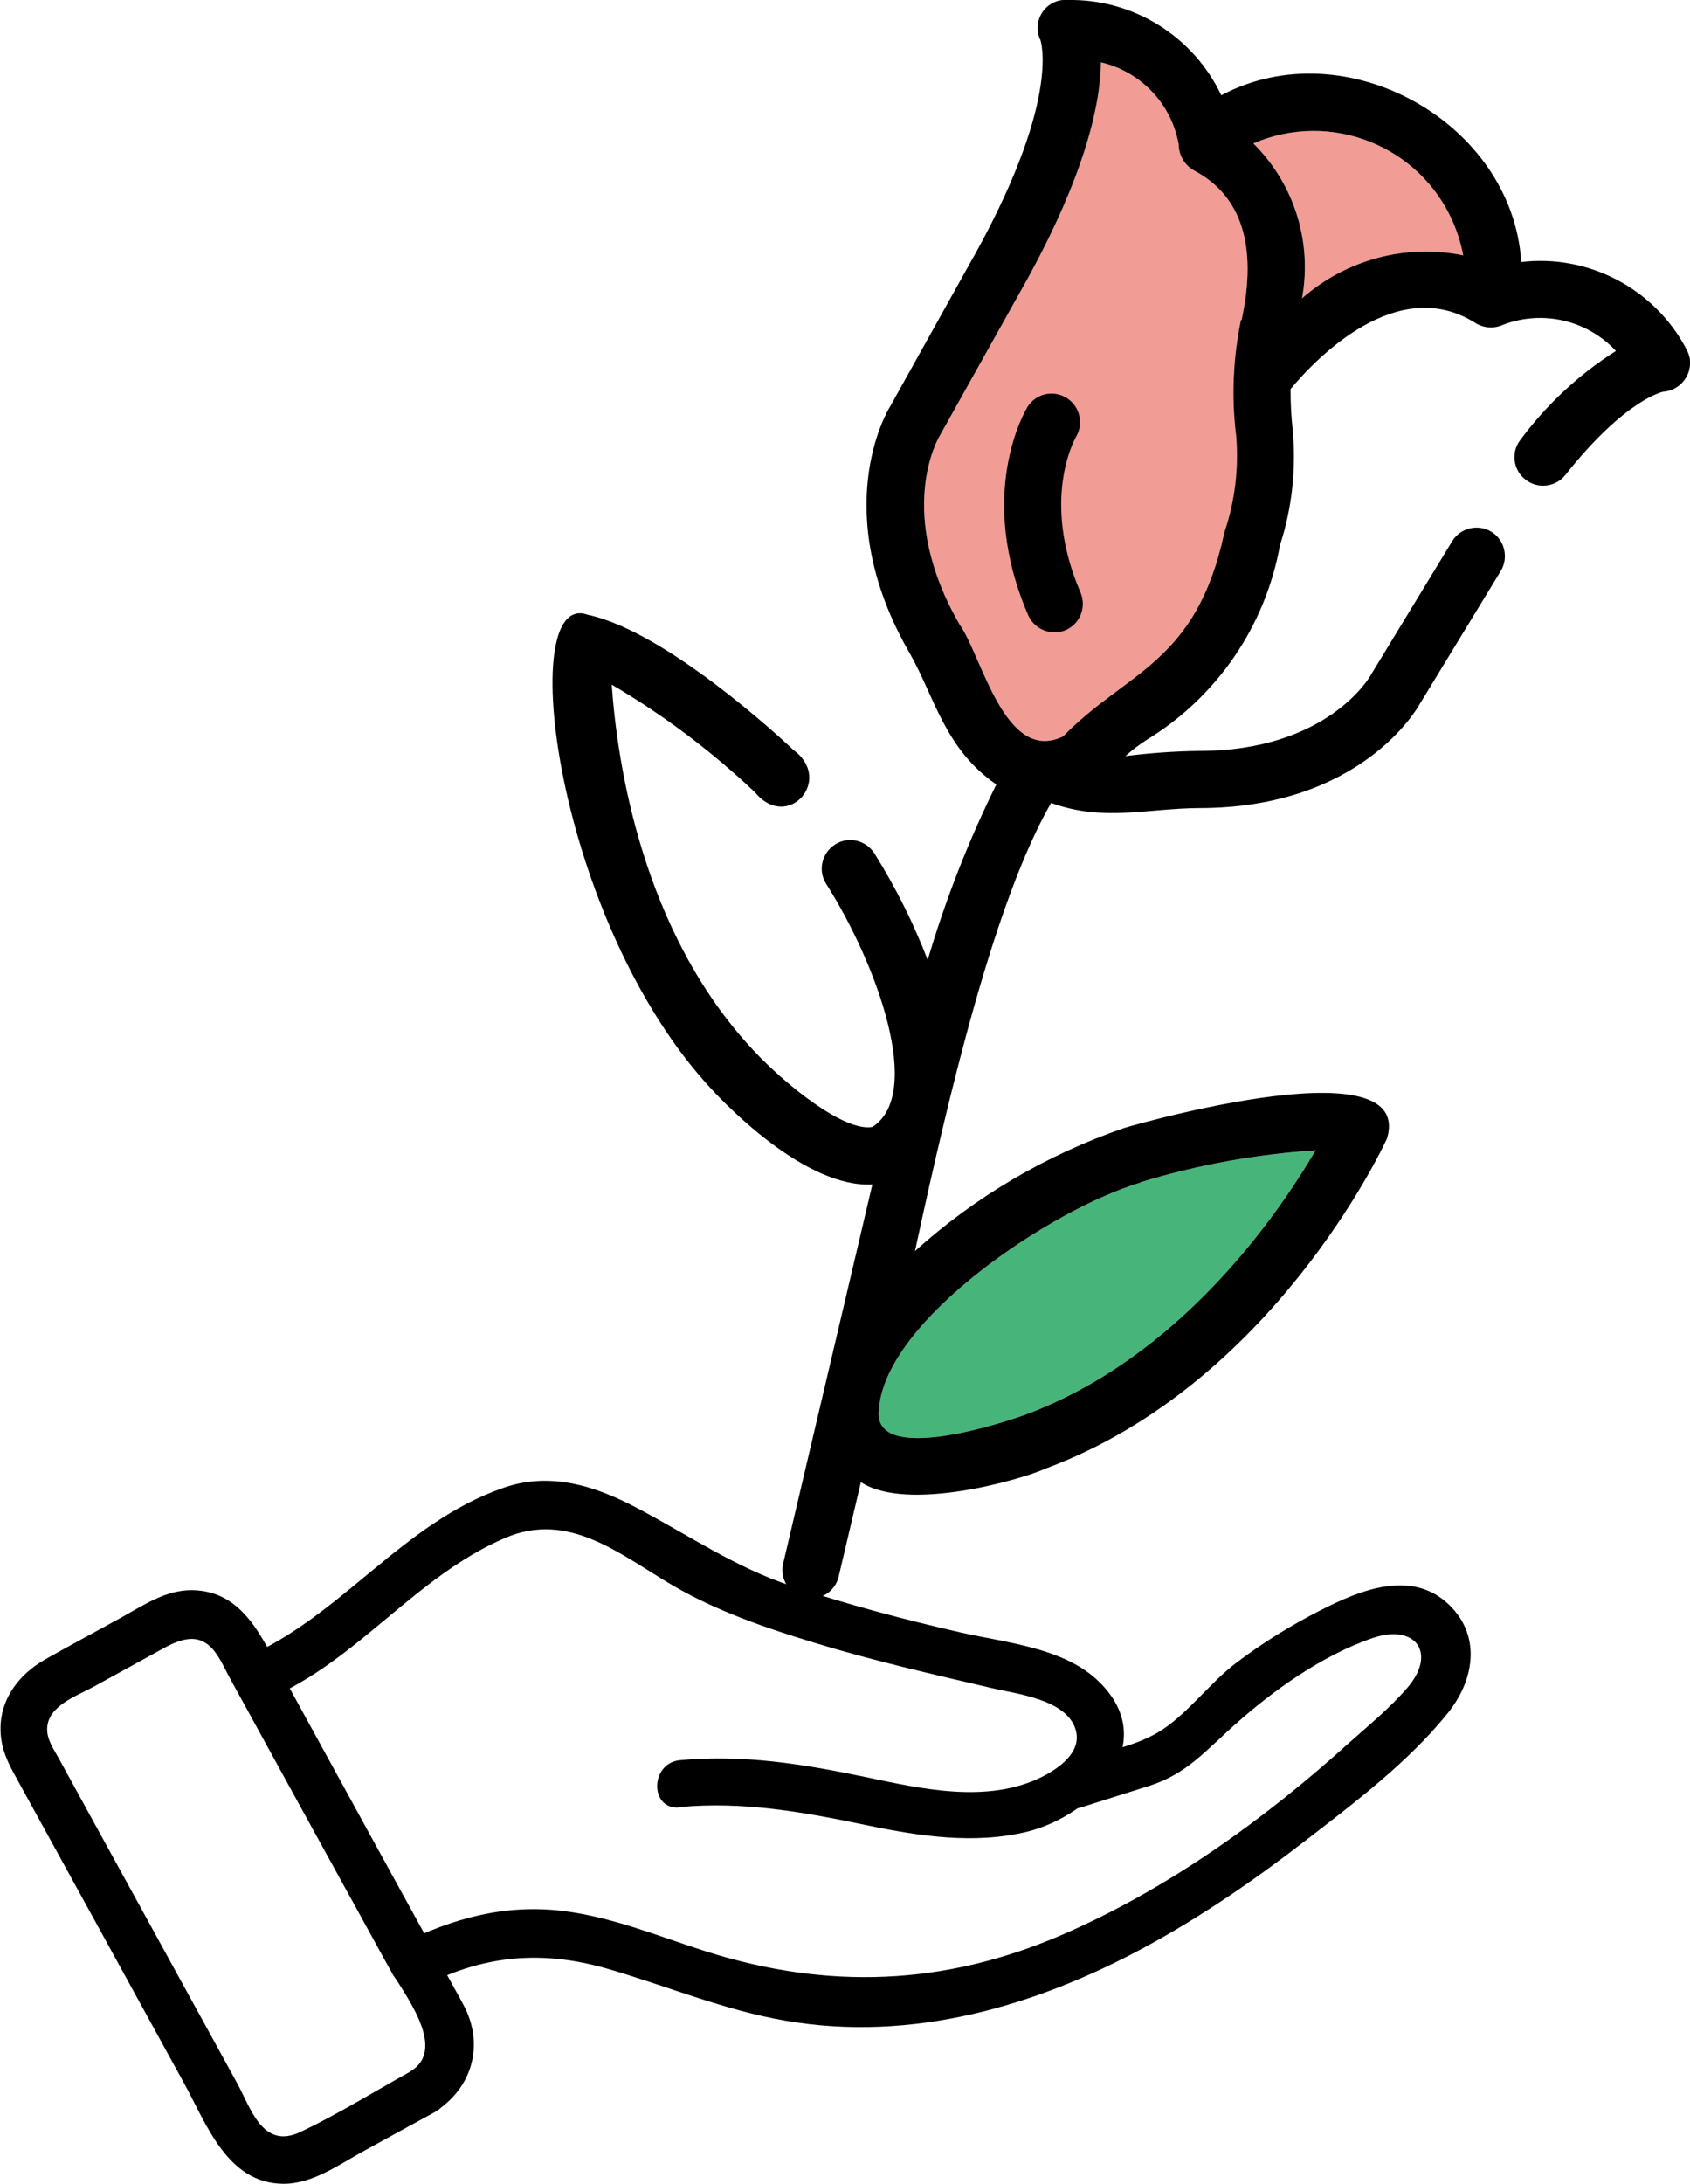 <?xml version="1.0" encoding="UTF-8"?> <svg xmlns="http://www.w3.org/2000/svg" id="_レイヤー_2" viewBox="0 0 55.89 72.19"><defs><style>.cls-1{fill:#f29c96;}.cls-2{fill:#47b579;}</style></defs><g id="_レイヤー_1-2"><path class="cls-2" d="M37.71,39.08c1.89-.58,3.84-.93,5.8-1.06-1.29,2.2-4.51,6.85-9.6,8.74-1.37.49-5.1,1.56-4.84-.2.23-2.95,5.74-6.61,8.64-7.47Z"></path><path class="cls-1" d="M41.04,10.57c-.26,1.26-.32,2.55-.16,3.83.09,1.08-.04,2.17-.39,3.2-.93,4.35-3.24,4.58-5.33,6.74-1.93.93-2.69-2.67-3.42-3.69-2.13-3.68-.74-6.12-.66-6.25l2.59-4.63c2.21-3.87,2.72-6.31,2.74-7.71,1.32.31,2.33,1.37,2.57,2.71,0,.36.2.7.52.87,1.56.83,2.09,2.49,1.56,4.94h0Z"></path><path class="cls-1" d="M43.06,9.86c.34-1.87-.26-3.78-1.61-5.12,2.55-1.1,5.51.07,6.61,2.62.15.35.26.71.33,1.08-1.9-.39-3.87.14-5.33,1.42h0Z"></path><path d="M35.59,14.43c.26-.45.11-1.03-.34-1.29-.44-.26-1-.12-1.27.31-.07.12-1.72,2.87.03,6.9.22.47.78.68,1.25.47.46-.21.67-.75.48-1.22-1.33-3.08-.2-5.08-.15-5.17Z"></path><path d="M55.75,11.5c-1.06-1.97-3.22-3.1-5.44-2.84-.3-4.63-5.83-7.69-9.92-5.51C39.46,1.19,37.47-.04,35.31,0c-.33-.03-.66.13-.84.41-.18.27-.21.62-.06.92,0,.02.72,2.04-2.41,7.51l-2.57,4.61c-.09.14-2.06,3.45.66,8.15.82,1.44,1.15,3.15,2.86,4.33-.92,1.86-1.68,3.8-2.27,5.8-.47-1.22-1.06-2.4-1.76-3.52-.28-.44-.86-.58-1.3-.3s-.58.86-.3,1.3c1.7,2.68,3.23,6.95,1.53,8.04-.93.17-2.89-1.41-3.93-2.53-3.7-3.94-4.51-9.54-4.69-12.09,1.71,1,3.3,2.2,4.74,3.56,1.08,1.31,2.61-.42,1.27-1.4-.42-.4-4.22-3.92-6.8-4.47-2.43-.88-1.07,10.15,4.1,15.69.51.55,3.12,3.26,5.31,3.14l-2.95,12.53c-.12.51.2,1.01.71,1.13.51.12,1.01-.2,1.13-.71,0,0,0,0,0-.01l.73-3.1c1.55,1.01,5.35-.1,6.11-.45,7.47-2.77,11.14-10.58,11.29-10.91.96-3.25-9.18-.21-8.71-.34-2.55.88-4.9,2.26-6.9,4.06,1.12-5.19,2.63-11.56,4.5-14.81,1.75.63,3.15.18,4.9.17,5.35,0,7.22-3.31,7.28-3.42l2.7-4.43c.26-.45.11-1.03-.33-1.29-.44-.26-1.01-.12-1.28.31l-2.72,4.47s-1.4,2.47-5.65,2.47c-.82.01-1.63.07-2.44.17.22-.2.46-.38.71-.54,2.32-1.42,3.92-3.76,4.4-6.43.4-1.23.54-2.53.42-3.82-.05-.44-.07-.89-.07-1.34.86-1.03,3.54-3.82,6.12-2.18.28.17.62.19.92.05,1.3-.49,2.77-.15,3.72.87-1.23.78-2.3,1.78-3.16,2.94-.32.41-.24,1.01.18,1.32.4.31.98.24,1.3-.15,2.01-2.54,3.25-2.76,3.23-2.76.52-.03.93-.48.9-1,0-.15-.06-.31-.14-.44ZM37.71,39.08c1.89-.58,3.84-.93,5.8-1.06-1.29,2.2-4.51,6.85-9.6,8.74-1.37.49-5.1,1.56-4.84-.2.23-2.95,5.74-6.61,8.64-7.47ZM41.04,10.57c-.26,1.26-.32,2.55-.16,3.83.09,1.08-.04,2.17-.39,3.2-.93,4.35-3.24,4.58-5.33,6.74-1.93.93-2.69-2.67-3.42-3.69-2.13-3.68-.74-6.12-.66-6.25l2.59-4.63c2.21-3.87,2.72-6.31,2.74-7.71,1.32.31,2.33,1.37,2.57,2.71,0,.36.2.7.52.87,1.56.83,2.09,2.49,1.56,4.94h0ZM43.06,9.86c.34-1.87-.26-3.78-1.61-5.12,2.55-1.1,5.51.07,6.61,2.62.15.35.26.71.33,1.08-1.9-.39-3.87.14-5.33,1.42h0Z"></path><path d="M22.47,59.73c2.12-.2,4.14.17,6.2.6,1.73.36,3.56.64,5.31.21,2.14-.53,4.46-2.9,2.37-4.95-1.15-1.13-3.07-1.29-4.57-1.63-1.89-.43-3.76-.93-5.61-1.54s-3.38-1.67-5.11-2.58c-1.4-.74-2.88-1.2-4.42-.66-3.36,1.17-5.35,4.25-8.56,5.62-.92.39-.13,1.74.79,1.35,2.97-1.27,4.85-4.03,7.82-5.31,2.12-.92,3.81.54,5.57,1.57,1.46.85,3.07,1.4,4.68,1.89,1.93.59,3.87,1.03,5.83,1.49.84.2,2.49.37,2.8,1.37.23.75-.55,1.29-1.13,1.58-1.79.88-3.95.39-5.8,0-2.05-.43-4.06-.76-6.16-.56-.99.1-1,1.66,0,1.56h0Z"></path><path d="M14.07,65.61c1.99-1,3.88-1.15,6.01-.54,1.97.57,3.86,1.37,5.9,1.72,4.16.72,8.27-.47,11.92-2.45,1.86-1.01,3.6-2.21,5.27-3.5s3.43-2.62,4.72-4.23c.85-1.06,1.11-2.51.05-3.55-1.23-1.21-2.95-.51-4.26.16-.99.5-1.94,1.09-2.82,1.76s-1.64,1.74-2.58,2.29c-.85.5-2.01.68-2.94.97s-.55,1.81.41,1.5c.76-.24,1.52-.48,2.28-.72,1.21-.39,1.84-1.15,2.77-1.98,1.29-1.16,2.93-2.33,4.6-2.9,1.41-.48,2.14.5,1.13,1.66-.57.66-1.28,1.24-1.93,1.82-2.81,2.54-6.03,4.85-9.52,6.35-3.87,1.66-7.69,1.8-11.7.54-1.58-.5-3.12-1.15-4.78-1.35-1.9-.23-3.64.25-5.33,1.09-.9.45-.11,1.8.79,1.35h0Z"></path><path d="M13.59,68.46c-1.21.67-2.41,1.42-3.66,2.01s-1.64-.8-2.09-1.62c-1.68-3.06-3.36-6.11-5.04-9.17l-.85-1.55c-.17-.31-.41-.64-.39-1.01.03-.74.97-1.06,1.52-1.36l2.31-1.27c.64-.35,1.26-.56,1.77.18.18.26.31.56.46.83l2.29,4.17,2.94,5.34c.46.83,1.96,2.66.76,3.43-.84.54-.06,1.89.79,1.35,1.2-.77,1.61-2.16.97-3.44-.15-.3-.33-.6-.49-.9l-2.69-4.89-2.88-5.25c-.68-1.23-1.29-2.73-2.96-2.75-.87-.01-1.61.5-2.35.91-.83.46-1.68.91-2.51,1.38-.98.56-1.63,1.52-1.44,2.69.08.51.33.93.57,1.37,1.83,3.32,3.65,6.64,5.48,9.97.74,1.35,1.42,3.28,3.26,3.3.96.01,1.83-.62,2.63-1.06s1.6-.88,2.41-1.32c.88-.48.09-1.83-.79-1.35Z"></path></g></svg> 